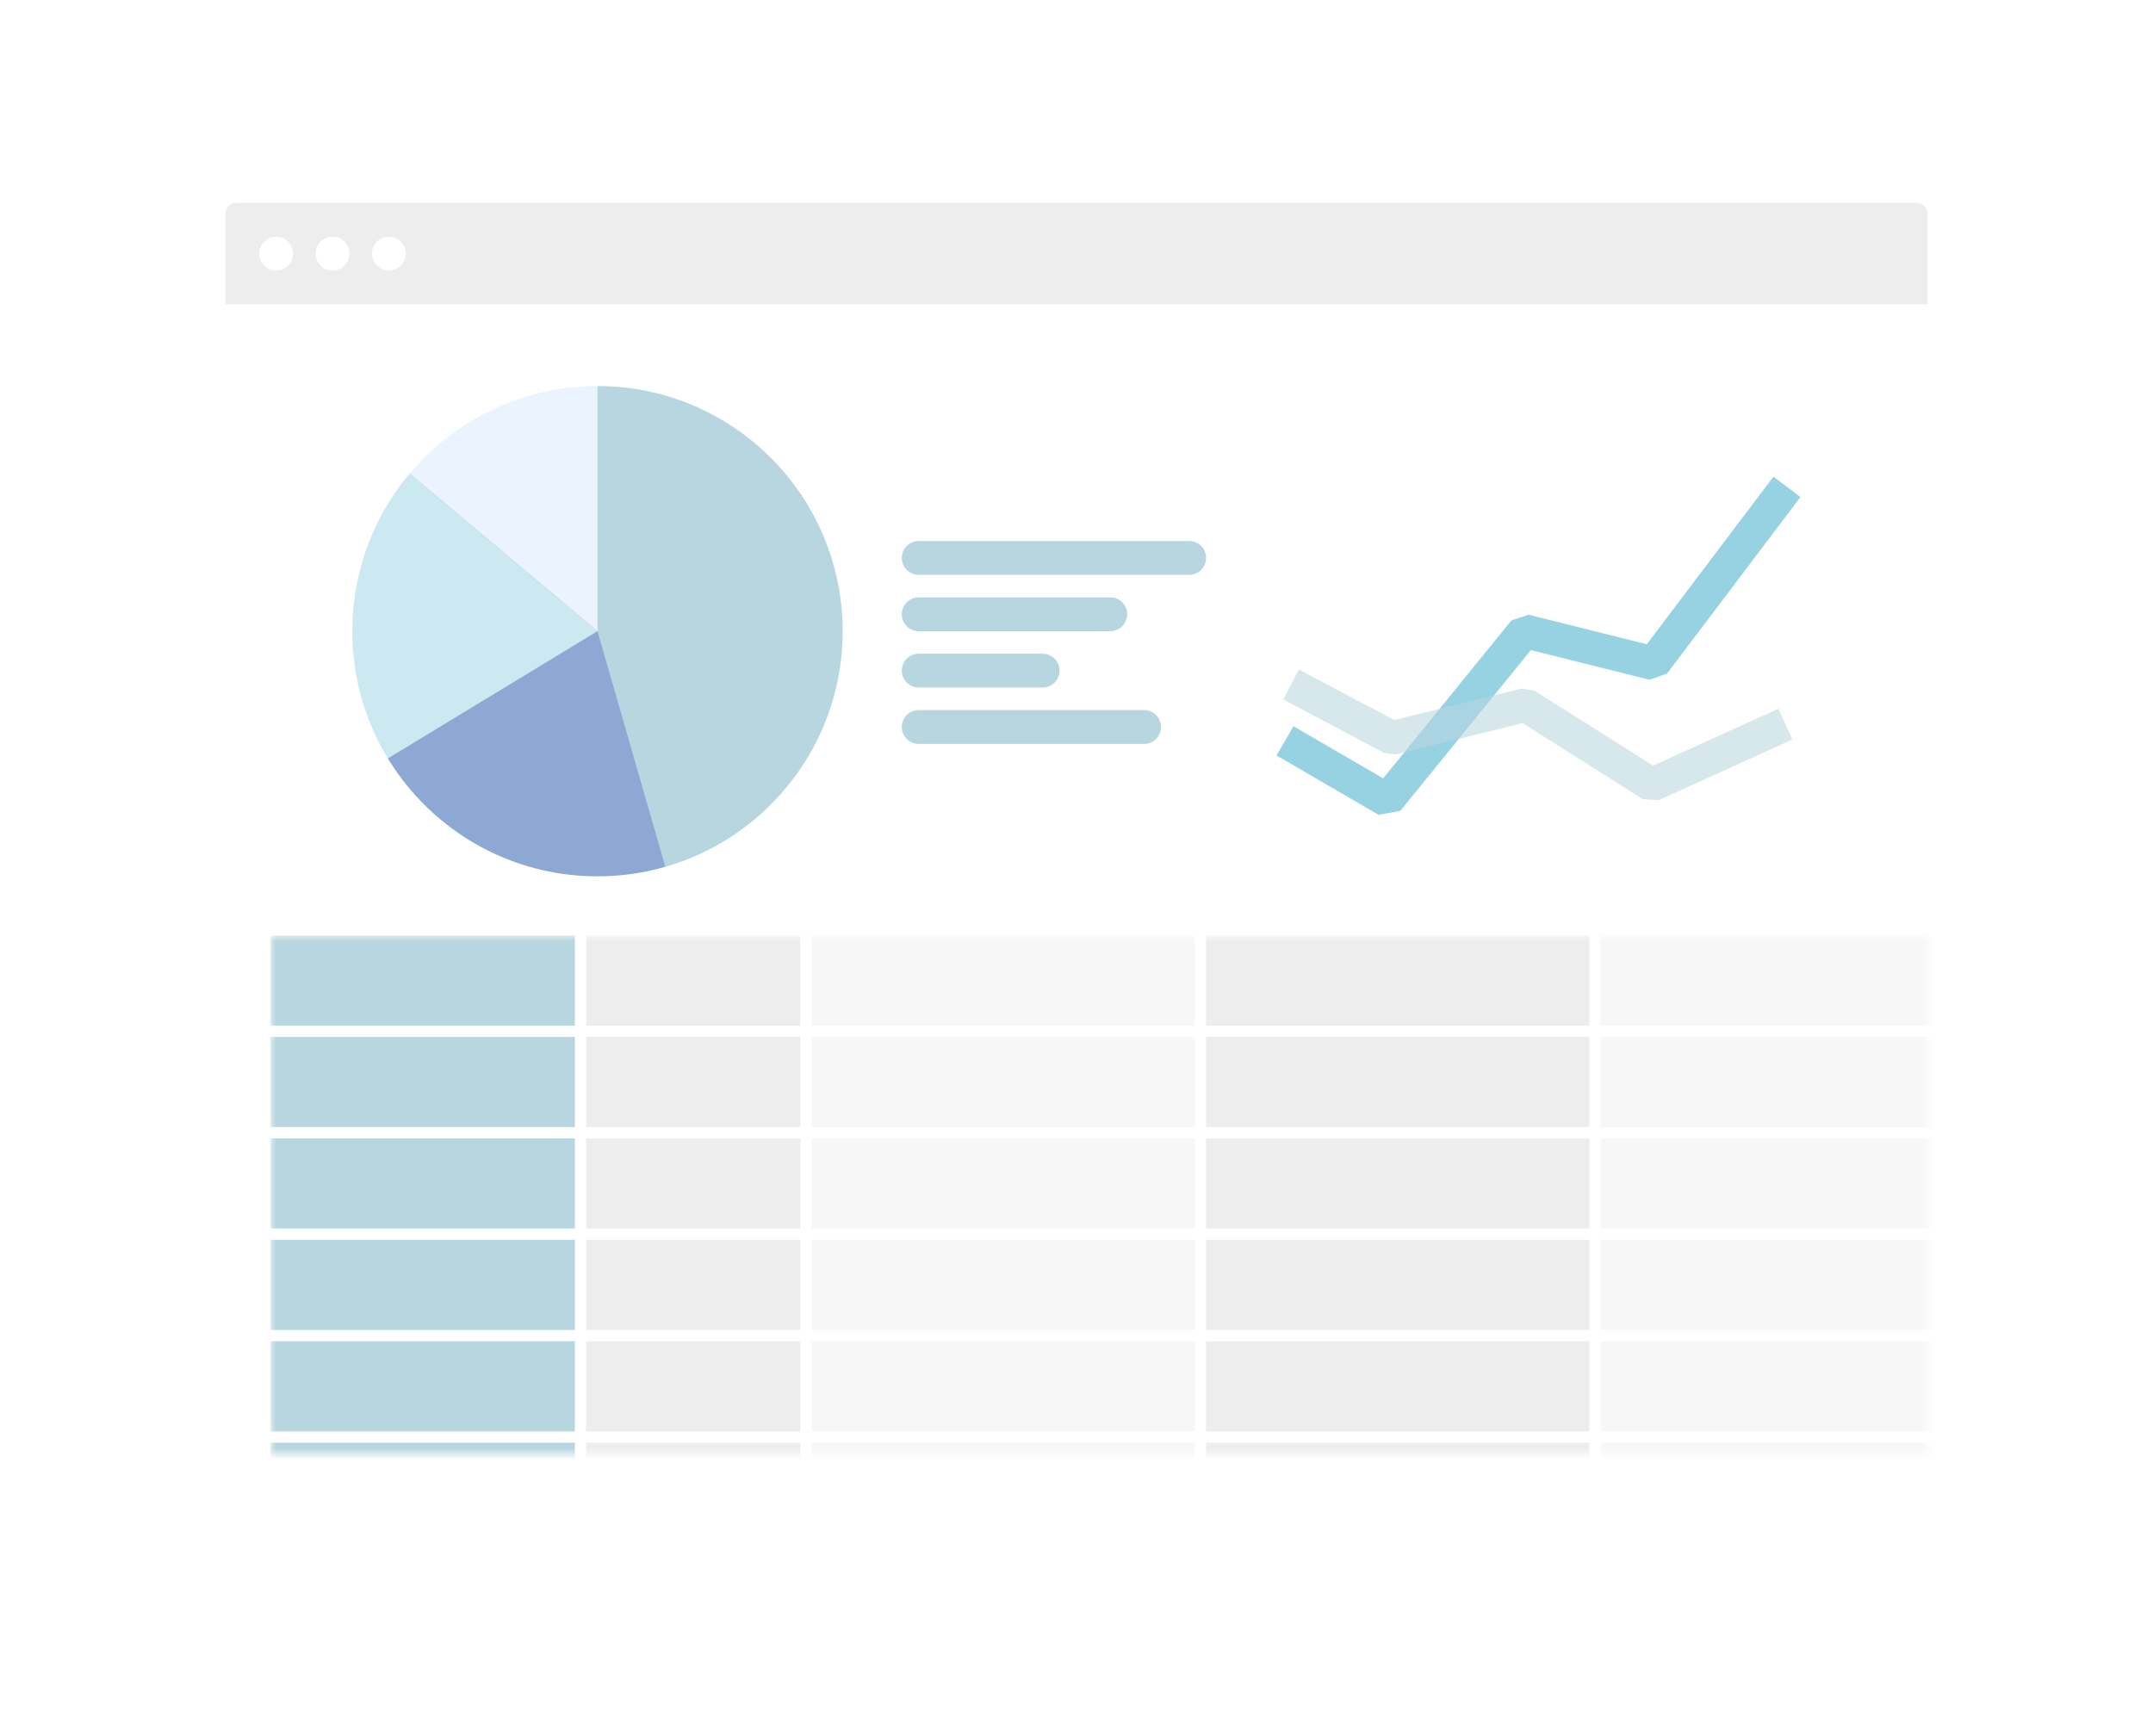 <svg width="191" height="154" viewBox="0 0 191 154" fill="none" xmlns="http://www.w3.org/2000/svg">
<g filter="url(#filter0_d_52197_146186)">
<path fill-rule="evenodd" clip-rule="evenodd" d="M20 19C20 18.448 20.448 18 21 18H170C170.552 18 171 18.448 171 19V131C171 131.552 170.552 132 170 132H21C20.448 132 20 131.552 20 131V19Z" fill="white"/>
</g>
<mask id="mask0_52197_146186" style="mask-type:alpha" maskUnits="userSpaceOnUse" x="24" y="83" width="147" height="46">
<path fill-rule="evenodd" clip-rule="evenodd" d="M24 83H171V129H24V83Z" fill="white"/>
</mask>
<g mask="url(#mask0_52197_146186)">
<path fill-rule="evenodd" clip-rule="evenodd" d="M72 83H106V91H72V83Z" fill="#F7F7F7"/>
<path fill-rule="evenodd" clip-rule="evenodd" d="M107 83H141V91H107V83Z" fill="#EDEDED"/>
<path fill-rule="evenodd" clip-rule="evenodd" d="M142 83H176V91H142V83Z" fill="#F7F7F7"/>
<path fill-rule="evenodd" clip-rule="evenodd" d="M52 83H71V91H52V83Z" fill="#EDEDED"/>
<path fill-rule="evenodd" clip-rule="evenodd" d="M24 83H51V91H24V83Z" fill="#B8D6DF"/>
<path fill-rule="evenodd" clip-rule="evenodd" d="M72 92H106V100H72V92Z" fill="#F7F7F7"/>
<path fill-rule="evenodd" clip-rule="evenodd" d="M107 92H141V100H107V92Z" fill="#EDEDED"/>
<path fill-rule="evenodd" clip-rule="evenodd" d="M142 92H176V100H142V92Z" fill="#F7F7F7"/>
<path fill-rule="evenodd" clip-rule="evenodd" d="M52 92H71V100H52V92Z" fill="#EDEDED"/>
<path fill-rule="evenodd" clip-rule="evenodd" d="M24 92H51V100H24V92Z" fill="#B8D6DF"/>
<path fill-rule="evenodd" clip-rule="evenodd" d="M72 101H106V109H72V101Z" fill="#F7F7F7"/>
<path fill-rule="evenodd" clip-rule="evenodd" d="M107 101H141V109H107V101Z" fill="#EDEDED"/>
<path fill-rule="evenodd" clip-rule="evenodd" d="M142 101H176V109H142V101Z" fill="#F7F7F7"/>
<path fill-rule="evenodd" clip-rule="evenodd" d="M52 101H71V109H52V101Z" fill="#EDEDED"/>
<path fill-rule="evenodd" clip-rule="evenodd" d="M24 101H51V109H24V101Z" fill="#B8D6DF"/>
<path fill-rule="evenodd" clip-rule="evenodd" d="M72 110H106V118H72V110Z" fill="#F7F7F7"/>
<path fill-rule="evenodd" clip-rule="evenodd" d="M107 110H141V118H107V110Z" fill="#EDEDED"/>
<path fill-rule="evenodd" clip-rule="evenodd" d="M142 110H176V118H142V110Z" fill="#F7F7F7"/>
<path fill-rule="evenodd" clip-rule="evenodd" d="M52 110H71V118H52V110Z" fill="#EDEDED"/>
<path fill-rule="evenodd" clip-rule="evenodd" d="M24 110H51V118H24V110Z" fill="#B8D6DF"/>
<path fill-rule="evenodd" clip-rule="evenodd" d="M72 119H106V127H72V119Z" fill="#F7F7F7"/>
<path fill-rule="evenodd" clip-rule="evenodd" d="M107 119H141V127H107V119Z" fill="#EDEDED"/>
<path fill-rule="evenodd" clip-rule="evenodd" d="M142 119H176V127H142V119Z" fill="#F7F7F7"/>
<path fill-rule="evenodd" clip-rule="evenodd" d="M52 119H71V127H52V119Z" fill="#EDEDED"/>
<path fill-rule="evenodd" clip-rule="evenodd" d="M24 119H51V127H24V119Z" fill="#B8D6DF"/>
<path fill-rule="evenodd" clip-rule="evenodd" d="M72 128H106V136H72V128Z" fill="#F7F7F7"/>
<path fill-rule="evenodd" clip-rule="evenodd" d="M107 128H141V136H107V128Z" fill="#EDEDED"/>
<path fill-rule="evenodd" clip-rule="evenodd" d="M142 128H176V136H142V128Z" fill="#F7F7F7"/>
<path fill-rule="evenodd" clip-rule="evenodd" d="M52 128H71V136H52V128Z" fill="#EDEDED"/>
<path fill-rule="evenodd" clip-rule="evenodd" d="M24 128H51V136H24V128Z" fill="#B8D6DF"/>
</g>
<path fill-rule="evenodd" clip-rule="evenodd" d="M20 19C20 18.448 20.448 18 21 18H170C170.552 18 171 18.448 171 19V27H20V19Z" fill="#EDEDED"/>
<path fill-rule="evenodd" clip-rule="evenodd" d="M24.5 24C25.328 24 26 23.328 26 22.5C26 21.672 25.328 21 24.5 21C23.672 21 23 21.672 23 22.5C23 23.328 23.672 24 24.5 24Z" fill="white"/>
<path fill-rule="evenodd" clip-rule="evenodd" d="M29.5 24C30.328 24 31 23.328 31 22.5C31 21.672 30.328 21 29.5 21C28.672 21 28 21.672 28 22.5C28 23.328 28.672 24 29.5 24Z" fill="white"/>
<path fill-rule="evenodd" clip-rule="evenodd" d="M34.5 24C35.328 24 36 23.328 36 22.5C36 21.672 35.328 21 34.5 21C33.672 21 33 21.672 33 22.5C33 23.328 33.672 24 34.5 24Z" fill="white"/>
<path d="M75.504 56C75.504 43.574 65.43 33.5 53.004 33.5C40.578 33.5 30.504 43.574 30.504 56C30.504 68.426 40.578 78.5 53.004 78.5C65.43 78.5 75.504 68.426 75.504 56Z" fill="#0090BA" fill-opacity="0.2" stroke="white"/>
<path fill-rule="evenodd" clip-rule="evenodd" d="M36.149 41.859L53.002 56.001L34.191 67.421C35.278 69.27 36.887 71.198 38.861 72.854C48.168 80.664 62.045 79.45 69.855 70.142C77.665 60.834 76.451 46.958 67.143 39.148C57.836 31.338 43.959 32.552 36.149 41.859Z" fill="#8DA9D3"/>
<path fill-rule="evenodd" clip-rule="evenodd" d="M36.149 41.859L53.002 56.001L69.855 70.142C77.665 60.834 76.451 46.958 67.143 39.148C57.836 31.338 43.959 32.552 36.149 41.859Z" fill="#EBF3FE"/>
<path fill-rule="evenodd" clip-rule="evenodd" d="M53.004 56L59.094 77.146C68.136 74.687 75.004 66.145 75.004 56C75.004 43.85 65.154 34 53.004 34V56Z" fill="#B8D6DF"/>
<path fill-rule="evenodd" clip-rule="evenodd" d="M53.004 34C65.154 34 75.004 43.85 75.004 56V56C75.004 68.15 65.154 78 53.004 78V78C40.854 78 31.004 68.15 31.004 56V56C31.004 43.85 40.854 34 53.004 34V34Z" stroke="white" stroke-width="0.5"/>
<path opacity="0.409" d="M113.996 65.729L123.058 71L135.243 55.993L146.692 58.855L158.527 43.195" stroke="#0090BA" stroke-width="3" stroke-linejoin="bevel"/>
<path opacity="0.564" d="M114.535 60.728L123.491 65.476L135.336 62.55L146.529 69.628L158.392 64.242" stroke="#B8D6DF" stroke-width="3" stroke-linejoin="bevel"/>
<path fill-rule="evenodd" clip-rule="evenodd" d="M80 49.5C80 48.672 80.672 48 81.5 48H105.5C106.328 48 107 48.672 107 49.5C107 50.328 106.328 51 105.5 51H81.5C80.672 51 80 50.328 80 49.5Z" fill="#B8D6DF"/>
<path fill-rule="evenodd" clip-rule="evenodd" d="M80 54.5C80 53.672 80.672 53 81.5 53H98.5C99.328 53 100 53.672 100 54.5C100 55.328 99.328 56 98.5 56H81.5C80.672 56 80 55.328 80 54.5Z" fill="#B8D6DF"/>
<path fill-rule="evenodd" clip-rule="evenodd" d="M80 59.5C80 58.672 80.672 58 81.5 58H92.5C93.328 58 94 58.672 94 59.5C94 60.328 93.328 61 92.5 61H81.5C80.672 61 80 60.328 80 59.5Z" fill="#B8D6DF"/>
<path fill-rule="evenodd" clip-rule="evenodd" d="M80 64.5C80 63.672 80.672 63 81.5 63H101.5C102.328 63 103 63.672 103 64.5C103 65.328 102.328 66 101.5 66H81.5C80.672 66 80 65.328 80 64.5Z" fill="#B8D6DF"/>
<defs>
<filter id="filter0_d_52197_146186" x="0" y="0" width="191" height="154" filterUnits="userSpaceOnUse" color-interpolation-filters="sRGB">
<feFlood flood-opacity="0" result="BackgroundImageFix"/>
<feColorMatrix in="SourceAlpha" type="matrix" values="0 0 0 0 0 0 0 0 0 0 0 0 0 0 0 0 0 0 127 0" result="hardAlpha"/>
<feOffset dy="2"/>
<feGaussianBlur stdDeviation="10"/>
<feColorMatrix type="matrix" values="0 0 0 0 0 0 0 0 0 0 0 0 0 0 0 0 0 0 0.082 0"/>
<feBlend mode="normal" in2="BackgroundImageFix" result="effect1_dropShadow_52197_146186"/>
<feBlend mode="normal" in="SourceGraphic" in2="effect1_dropShadow_52197_146186" result="shape"/>
</filter>
</defs>
</svg>
